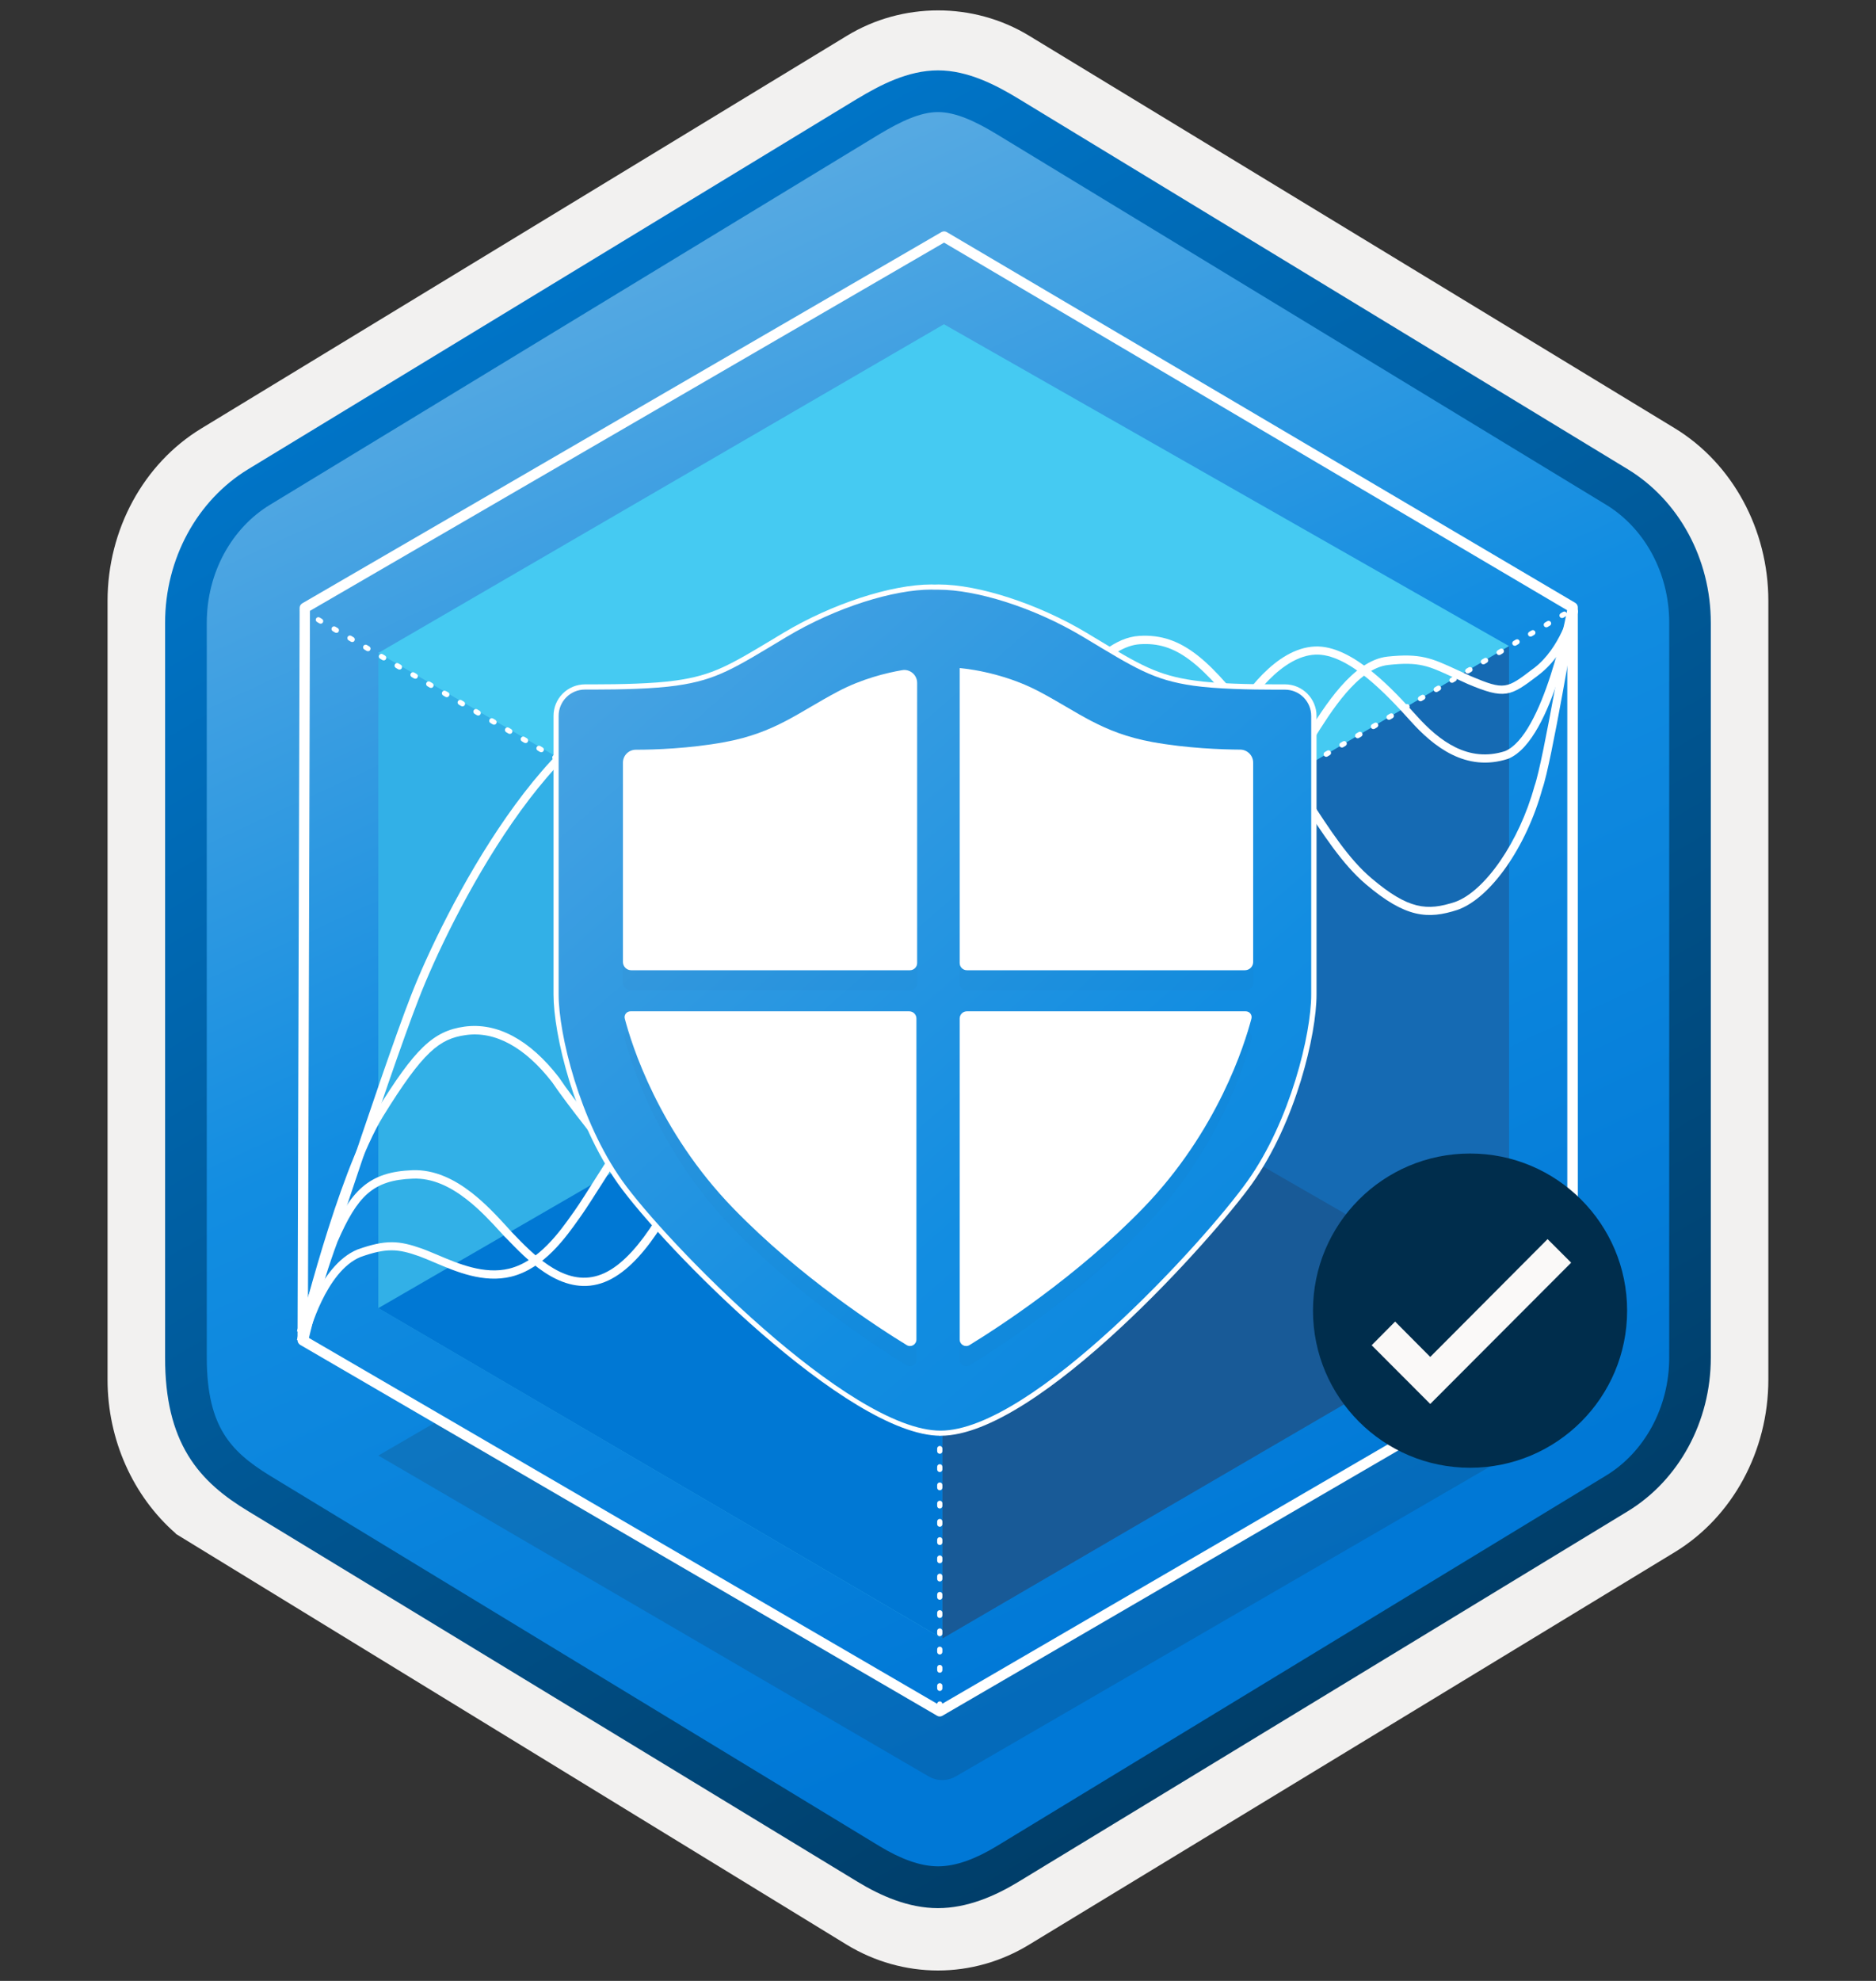<svg width="180" height="190" viewBox="0 0 180 190" fill="none" xmlns="http://www.w3.org/2000/svg">
<rect x="0" y="0" width="180" height="190" fill="#333333" stroke="none"/>
<path d="M90 189C93.06 189 96.07 188.15 98.73 186.53L160.7 148.87C166.24 145.5 169.67 139.17 169.67 132.33V57.62C169.67 50.8 166.24 44.46 160.7 41.08L98.73 3.42C93.4 0.18 86.58 0.2 81.28 3.42L19.31 41.1C13.77 44.47 10.32 50.8 10.32 57.64V132.34C10.32 138.1 12.77 143.52 16.87 147.09V147.12L81.28 186.55C83.92 188.15 86.94 189 90 189ZM90.65 7.95C92.6 7.95 95.08 9.16 96.79 10.21L157.55 47.4C161.3 49.68 163.42 56.28 163.42 61.03L162.79 132.33C162.79 137.08 159.59 141.35 155.84 143.63L95.44 180.01C92.01 182.1 89.22 182.1 85.78 180.01L24.57 143.54C20.82 141.26 17.8 137.06 17.8 132.33V58.69C17.8 53.95 20.53 49.06 24.3 46.77L84.88 10.21C86.58 9.17 88.7 7.95 90.65 7.95Z" fill="#F2F1F0"/>
<path fill-rule="evenodd" clip-rule="evenodd" d="M97.9 11.53C95.45 10.03 92.73 9.28 90 9.28C87.27 9.28 84.55 10.04 82.1 11.53L25.97 45.86C20.95 48.93 17.84 54.68 17.84 60.93V129.03C17.84 135.26 20.94 141.03 25.97 144.1L82.1 178.43C84.55 179.93 87.27 180.68 90 180.68C92.73 180.68 95.45 179.94 97.9 178.43L154.03 144.1C159.05 141.03 162.16 135.26 162.16 129.03V60.93C162.16 54.7 159.06 48.95 154.03 45.86L97.9 11.53Z" fill="url(#paint0_linear)"/>
<path fill-rule="evenodd" clip-rule="evenodd" d="M90 10.75C91.68 10.75 93.57 11.62 95.63 12.87L154.1 48.41C157.75 50.63 160.16 54.9 160.16 59.73V130.21C160.16 135.03 157.75 139.31 154.1 141.53L95.64 177.07C93.68 178.26 91.76 179.01 90.01 179.01C88.26 179.01 86.34 178.26 84.38 177.07L25.9 141.54C23.89 140.31 22.44 139.11 21.46 137.5C20.48 135.9 19.84 133.68 19.84 130.22V59.74C19.84 54.91 22.25 50.64 25.9 48.42L84.36 12.88C86.45 11.63 88.31 10.75 90 10.75ZM97.71 180.5L156.17 144.96C161.09 141.97 164.15 136.35 164.15 130.22V59.74C164.15 53.61 161.09 47.99 156.17 45L97.71 9.46C95.6 8.18 92.89 6.75 90 6.75C87.1 6.75 84.39 8.19 82.3 9.45H82.29L23.82 45C18.9 47.99 15.84 53.61 15.84 59.74V130.22C15.84 134.18 16.58 137.17 18.04 139.58C19.5 141.98 21.56 143.58 23.82 144.95L82.28 180.49C84.5 181.84 87.17 183.02 89.99 183.02C92.81 183.02 95.49 181.85 97.71 180.5Z" fill="url(#paint1_linear)"/>
<path opacity="0.15" d="M90.1 163.91L139.14 136.04L144.79 139.61L91.7 170.39C90.9 170.85 89.91 170.85 89.11 170.39L36.3 139.61L42.05 136.27L90.1 163.91Z" fill="#1F1D20"/>
<path d="M90.41 94.16V157.16L36.3 125.47V62.63L90.41 94.16Z" fill="#32B0E7"/>
<path d="M90.57 31.1L144.79 61.97L90.41 94.16L36.3 62.63L90.57 31.1Z" fill="#45CAF2"/>
<path d="M144.79 61.98V125.47L90.41 157.16V94.16L144.79 61.98Z" fill="#156AB3"/>
<path d="M90.41 157.16V94.16L144.79 125.47L90.41 157.16Z" fill="#185A97"/>
<path d="M90.41 157.16V94.16L36.3 125.47L90.41 157.16Z" fill="#0078D4"/>
<path d="M29.25 127.93L28.49 127.68C28.57 127.44 36.44 103.15 39.44 95.47C42.48 87.66 52.78 67.21 63.76 66.42C75.85 65.58 85.64 83.16 90.35 91.6L90.92 92.62L90.22 93.01L89.65 91.99C85.02 83.69 75.39 66.39 63.82 67.22C53.25 67.98 43.17 88.08 40.19 95.77C37.19 103.43 29.33 127.69 29.25 127.93Z" fill="white"/>
<path d="M29.27 128.71L28.49 128.52C28.65 127.88 32.37 112.66 36.08 106.62C39.81 100.57 41.56 98.89 44.56 98.47C47.7 98.04 50.83 99.72 53.63 103.34C55.06 105.49 58.43 109.68 61.41 113.38C63 115.36 64.51 117.23 65.61 118.65C68.86 122.86 70.52 123.81 74.05 123.53C77.21 123.27 78.85 119.95 80.17 117.28C80.34 116.94 80.5 116.61 80.66 116.3C82.14 113.41 88.74 97.27 90.34 92.98C91.93 88.73 97.19 76.58 99.43 71.62C100.88 68.51 104.73 61.26 109.32 60.99C113.5 60.74 116.23 63.42 120.84 69.53C122.65 71.96 124.15 74.27 125.47 76.31C127.67 79.7 129.41 82.38 131.57 84.22C135.15 87.26 136.93 87.38 139.59 86.52C142.48 85.5 145.77 80.73 147.23 75.41C148.07 73.11 150.46 58.83 150.48 58.69L151.27 58.82C151.17 59.41 148.84 73.31 147.99 75.65C146.45 81.25 143.02 86.15 139.85 87.27C137.02 88.19 134.88 88.06 131.06 84.82C128.81 82.91 126.95 80.05 124.81 76.74C123.5 74.71 122.01 72.42 120.21 70.01C115.24 63.43 112.81 61.57 109.38 61.79C106.5 61.96 103.05 65.77 100.17 71.96C97.94 76.91 92.69 89.03 91.1 93.27C89.49 97.57 82.87 113.76 81.38 116.67C81.22 116.98 81.06 117.3 80.9 117.64C79.49 120.49 77.74 124.03 74.13 124.33C69.97 124.67 68.03 123.08 64.99 119.15C63.89 117.73 62.39 115.86 60.8 113.89C57.81 110.18 54.43 105.97 52.99 103.82C50.39 100.46 47.5 98.87 44.68 99.28C42.17 99.63 40.6 100.86 36.77 107.05C33.12 112.98 29.31 128.56 29.27 128.71Z" fill="white"/>
<path fill-rule="evenodd" clip-rule="evenodd" d="M147.59 69.73C146.81 71.12 145.87 72.29 144.73 72.77L144.72 72.78H144.71C140.65 74.1 137.54 71.6 135.36 69.18C134.27 67.97 132.77 66.33 131.13 65C129.47 63.66 127.75 62.72 126.2 62.79C124.64 62.86 123.12 63.83 121.75 65.21C120.39 66.58 119.23 68.31 118.38 69.81C117.12 72.15 114.3 78.03 112.4 81.99C111.84 83.16 111.36 84.16 111.02 84.85C110.86 85.18 110.67 85.59 110.46 86.04C109.74 87.6 108.73 89.76 107.47 91.81C105.86 94.45 103.76 97.02 101.17 97.93C98.53 98.85 95.8 97.58 93.82 96.19C92.81 95.49 91.96 94.73 91.37 94.15C91.07 93.86 90.84 93.61 90.67 93.44C90.59 93.35 90.53 93.28 90.48 93.23C90.46 93.21 90.44 93.19 90.43 93.17L90.42 93.16C90.42 93.16 90.42 93.16 90.45 93.14C90.48 93.11 90.56 93.05 90.73 92.9L90.43 93.16L90.42 93.15C90.41 93.14 90.4 93.12 90.38 93.1C90.34 93.06 90.28 92.99 90.21 92.91C90.06 92.74 89.84 92.5 89.57 92.22C89.02 91.65 88.25 90.91 87.36 90.21C86.47 89.51 85.47 88.85 84.47 88.45C83.47 88.05 82.49 87.91 81.62 88.18C79.77 88.76 78.28 90.19 77.02 91.94C75.95 93.42 75.08 95.09 74.29 96.58C74.15 96.85 74.01 97.11 73.87 97.37C73.44 98.21 72.92 99.21 72.34 100.31C70.63 103.58 68.43 107.79 66.58 111.79C65.34 114.48 63.94 117.09 62.42 119.14C60.9 121.18 59.2 122.73 57.32 123.19C55.42 123.66 53.67 122.99 52.19 122C50.78 121.06 49.56 119.78 48.61 118.8C48.56 118.75 48.52 118.7 48.47 118.66H48.46C48.33 118.52 48.2 118.38 48.07 118.23C47.18 117.26 46.07 116.04 44.75 115.02C43.23 113.84 41.5 112.97 39.61 113.05C37.65 113.12 36.34 113.56 35.28 114.48C34.21 115.41 33.35 116.88 32.38 119.11C31.54 121.36 30.84 123.7 30.36 125.49C30.12 126.39 29.93 127.14 29.8 127.67C29.74 127.93 29.69 128.14 29.65 128.29C29.63 128.36 29.62 128.42 29.61 128.45L29.6 128.49V128.5L29.21 128.41C28.82 128.32 28.82 128.32 28.82 128.32V128.31L28.83 128.27C28.84 128.23 28.85 128.18 28.87 128.1C28.9 127.96 28.95 127.74 29.02 127.48C29.15 126.94 29.34 126.18 29.59 125.28C30.08 123.47 30.78 121.1 31.64 118.82V118.81V118.8C32.61 116.55 33.53 114.93 34.75 113.87C35.99 112.79 37.5 112.32 39.57 112.24C41.73 112.16 43.64 113.15 45.23 114.38C46.61 115.45 47.77 116.72 48.66 117.69C48.79 117.84 48.92 117.98 49.04 118.11C49.08 118.15 49.12 118.19 49.16 118.24C50.12 119.24 51.28 120.45 52.62 121.35C54.01 122.28 55.52 122.82 57.11 122.42C58.72 122.03 60.27 120.67 61.76 118.67C63.24 116.68 64.6 114.13 65.84 111.46C67.7 107.44 69.92 103.2 71.63 99.93C72.2 98.83 72.72 97.84 73.15 97.01V97C73.28 96.75 73.42 96.49 73.56 96.22C74.35 94.72 75.25 93 76.36 91.47C77.66 89.67 79.28 88.07 81.37 87.41C82.48 87.06 83.65 87.26 84.75 87.7C85.85 88.14 86.92 88.85 87.84 89.58C88.77 90.31 89.56 91.08 90.13 91.67C90.41 91.96 90.64 92.21 90.79 92.39C90.87 92.48 90.93 92.55 90.97 92.6C90.99 92.62 91.01 92.64 91.02 92.66L91.03 92.67L91.04 92.68C91.05 92.69 91.06 92.71 91.08 92.73C91.12 92.77 91.18 92.84 91.25 92.92C91.4 93.09 91.63 93.32 91.92 93.6C92.5 94.16 93.31 94.89 94.27 95.56C96.22 96.92 98.65 97.98 100.9 97.2C103.2 96.39 105.18 94.04 106.78 91.42C108.01 89.41 108.98 87.31 109.71 85.75C109.93 85.29 110.12 84.87 110.29 84.52C110.62 83.84 111.1 82.84 111.65 81.68C113.55 77.72 116.4 71.79 117.66 69.44V69.43C118.53 67.9 119.73 66.1 121.16 64.66C122.58 63.23 124.28 62.1 126.14 62.01C128 61.92 129.93 63.04 131.61 64.39C133.31 65.76 134.84 67.45 135.93 68.66C138.08 71.05 140.87 73.19 144.42 72.04C145.29 71.67 146.12 70.71 146.87 69.36C147.62 68.02 148.26 66.37 148.78 64.76C149.3 63.15 149.7 61.59 149.96 60.44C150.09 59.86 150.2 59.38 150.26 59.05C150.29 58.88 150.32 58.75 150.34 58.67C150.35 58.63 150.35 58.59 150.36 58.57L150.37 58.54L150.76 58.61C151.15 58.68 151.15 58.68 151.15 58.68V58.69V58.72C151.15 58.74 151.14 58.78 151.13 58.82C151.11 58.91 151.09 59.04 151.05 59.21C150.98 59.55 150.88 60.03 150.74 60.62C150.47 61.79 150.07 63.37 149.54 65.01C149.04 66.63 148.38 68.33 147.59 69.73Z" fill="white"/>
<path d="M29.27 128.33C29.24 128.33 29.2 128.33 29.17 128.32C28.96 128.26 28.83 128.05 28.88 127.83C28.95 127.57 30.58 121.39 34.29 119.85C37.02 118.88 38.28 118.98 40.48 119.76C40.93 119.92 41.43 120.14 41.97 120.36C43.97 121.21 46.46 122.27 48.86 121.68C51.7 120.98 53.72 118.12 54.93 116.41L55.15 116.1C55.56 115.53 56.38 114.23 57.33 112.73C59.12 109.91 61.35 106.41 62.77 104.59C64.84 101.93 66.6 100.4 69.52 100.4C72.05 100.4 74.5 101.5 75.96 102.15L76.5 102.39C77.95 103.04 80.36 104.14 83.86 101.33C86.83 98.96 89.91 94.01 91.95 90.73C92.53 89.8 93.02 89.01 93.4 88.46L93.5 88.3C95.18 85.78 97.27 82.64 100.46 81.85C103.22 81.21 106.02 82.3 108.06 83.08C108.36 83.2 108.65 83.31 108.93 83.41C111.08 84.21 113.42 85.08 116.61 82.47C119.32 80.25 121.97 75.96 123.72 73.11C124.12 72.45 124.47 71.89 124.76 71.46C124.95 71.17 125.16 70.83 125.4 70.45C127.05 67.79 129.82 63.34 133.12 62.98C136.32 62.64 137.39 63.14 139.74 64.22C140.16 64.42 140.63 64.63 141.16 64.87C144.37 66.22 144.57 66.07 147.06 64.17L147.2 64.07C149.7 62.16 150.61 58.59 150.62 58.55C150.67 58.34 150.89 58.2 151.1 58.26C151.31 58.31 151.44 58.53 151.39 58.74C151.35 58.9 150.4 62.62 147.68 64.7L147.54 64.81C144.92 66.81 144.38 67.1 140.84 65.61C140.3 65.37 139.83 65.15 139.4 64.95C137.06 63.87 136.18 63.45 133.2 63.78C130.28 64.09 127.65 68.34 126.07 70.87C125.83 71.26 125.61 71.61 125.42 71.9C125.14 72.32 124.79 72.89 124.4 73.53C122.62 76.42 119.93 80.78 117.11 83.09C113.57 86 110.89 85 108.74 84.2C108.38 84.07 108.08 83.95 107.77 83.83C105.72 83.04 103.16 82.05 100.65 82.63C97.77 83.35 95.86 86.21 94.17 88.74L94.06 88.9C93.68 89.45 93.2 90.23 92.63 91.15C90.56 94.47 87.44 99.49 84.36 101.95C80.48 105.06 77.68 103.79 76.17 103.11L75.63 102.87C74.23 102.24 71.88 101.19 69.52 101.19C67.2 101.19 65.66 102.17 63.4 105.07C62.01 106.86 59.79 110.34 58.01 113.15C57.05 114.66 56.22 115.96 55.8 116.55L55.58 116.86C54.31 118.66 52.18 121.68 49.05 122.45C46.4 123.1 43.77 121.98 41.66 121.08C41.14 120.86 40.65 120.65 40.21 120.49C38.18 119.77 37.08 119.68 34.58 120.57C31.25 121.95 29.67 127.94 29.65 128C29.61 128.21 29.45 128.33 29.27 128.33Z" fill="white"/>
<path fill-rule="evenodd" clip-rule="evenodd" d="M90.33 22.26C90.49 22.17 90.68 22.17 90.84 22.26L151.14 57.82C151.29 57.91 151.39 58.07 151.39 58.25V128.81C151.39 128.99 151.3 129.15 151.14 129.24L90.42 164.57C90.26 164.66 90.07 164.66 89.92 164.57L28.8 128.99C28.65 128.9 28.55 128.73 28.55 128.56L28.75 58.3C28.75 58.12 28.85 57.96 29 57.87L90.33 22.26ZM29.74 58.59L29.54 128.27L90.16 163.56L150.38 128.52V58.54L90.58 23.27L29.74 58.59Z" fill="white"/>
<path d="M141.05 140.78C149.38 140.78 156.12 134.03 156.12 125.71C156.12 117.39 149.37 110.64 141.05 110.64C132.72 110.64 125.98 117.39 125.98 125.71C125.98 134.03 132.73 140.78 141.05 140.78Z" fill="#002D4C"/>
<path d="M148.49 118.85L137.23 130.15L133.86 126.76L131.61 129.03L137.23 134.66L150.75 121.11L148.49 118.85Z" fill="#FAF9F8"/>
<path d="M89.75 94.16C89.71 94.16 89.66 94.15 89.62 94.13L89.41 94C89.29 93.93 89.25 93.78 89.32 93.66C89.39 93.54 89.54 93.5 89.66 93.57L89.88 93.7C90 93.77 90.04 93.92 89.97 94.04C89.92 94.12 89.84 94.16 89.75 94.16ZM91.05 93.88C90.96 93.88 90.88 93.84 90.83 93.76C90.76 93.64 90.8 93.49 90.92 93.42L91.14 93.29C91.26 93.22 91.41 93.26 91.48 93.38C91.55 93.5 91.51 93.65 91.39 93.72L91.17 93.85C91.13 93.87 91.09 93.88 91.05 93.88ZM88.24 93.28C88.2 93.28 88.15 93.27 88.11 93.25L87.89 93.12C87.77 93.05 87.73 92.9 87.8 92.78C87.87 92.66 88.02 92.62 88.14 92.69L88.36 92.82C88.48 92.89 88.52 93.04 88.45 93.16C88.41 93.24 88.33 93.28 88.24 93.28ZM92.56 92.99C92.47 92.99 92.39 92.95 92.34 92.87C92.27 92.75 92.31 92.6 92.43 92.53L92.65 92.4C92.77 92.33 92.92 92.37 92.99 92.49C93.06 92.61 93.02 92.76 92.9 92.83L92.68 92.96C92.64 92.98 92.6 92.99 92.56 92.99ZM86.73 92.4C86.69 92.4 86.64 92.39 86.6 92.37L86.38 92.24C86.26 92.17 86.22 92.02 86.29 91.9C86.36 91.78 86.51 91.74 86.63 91.81L86.85 91.94C86.97 92.01 87.01 92.16 86.94 92.28C86.9 92.36 86.81 92.4 86.73 92.4ZM94.06 92.1C93.97 92.1 93.89 92.06 93.84 91.98C93.77 91.86 93.81 91.71 93.93 91.64L94.15 91.51C94.27 91.44 94.42 91.48 94.49 91.6C94.56 91.72 94.52 91.87 94.4 91.94L94.18 92.07C94.15 92.09 94.11 92.1 94.06 92.1ZM85.22 91.52C85.18 91.52 85.13 91.51 85.09 91.49L84.87 91.36C84.75 91.29 84.71 91.14 84.78 91.02C84.85 90.9 85 90.86 85.12 90.93L85.34 91.06C85.46 91.13 85.5 91.28 85.43 91.4C85.39 91.48 85.3 91.52 85.22 91.52ZM95.57 91.22C95.48 91.22 95.4 91.18 95.35 91.1C95.28 90.98 95.32 90.83 95.44 90.76L95.66 90.63C95.78 90.56 95.93 90.6 96 90.72C96.07 90.84 96.03 90.99 95.91 91.06L95.69 91.19C95.66 91.21 95.62 91.22 95.57 91.22ZM83.7 90.64C83.66 90.64 83.61 90.63 83.57 90.61L83.35 90.48C83.23 90.41 83.19 90.26 83.26 90.14C83.33 90.02 83.48 89.98 83.6 90.05L83.82 90.18C83.94 90.25 83.98 90.4 83.91 90.52C83.87 90.6 83.79 90.64 83.7 90.64ZM97.08 90.33C96.99 90.33 96.91 90.29 96.86 90.21C96.79 90.09 96.83 89.94 96.95 89.87L97.17 89.74C97.29 89.67 97.44 89.71 97.51 89.83C97.58 89.95 97.54 90.1 97.42 90.17L97.2 90.3C97.17 90.32 97.12 90.33 97.08 90.33ZM82.19 89.76C82.15 89.76 82.1 89.75 82.06 89.73L81.84 89.6C81.72 89.53 81.68 89.38 81.75 89.26C81.82 89.14 81.97 89.1 82.09 89.17L82.31 89.3C82.43 89.37 82.47 89.52 82.4 89.64C82.36 89.71 82.28 89.76 82.19 89.76ZM98.59 89.44C98.5 89.44 98.42 89.4 98.37 89.32C98.3 89.2 98.34 89.05 98.46 88.98L98.68 88.85C98.8 88.78 98.95 88.82 99.02 88.94C99.09 89.06 99.05 89.21 98.93 89.28L98.71 89.41C98.68 89.43 98.63 89.44 98.59 89.44ZM80.68 88.88C80.64 88.88 80.59 88.87 80.55 88.85L80.33 88.72C80.21 88.65 80.17 88.5 80.24 88.38C80.31 88.26 80.46 88.22 80.58 88.29L80.8 88.42C80.92 88.49 80.96 88.64 80.89 88.76C80.85 88.84 80.76 88.88 80.68 88.88ZM100.1 88.56C100.01 88.56 99.93 88.52 99.88 88.44C99.81 88.32 99.85 88.17 99.97 88.1L100.19 87.97C100.31 87.9 100.46 87.94 100.53 88.06C100.6 88.18 100.56 88.33 100.44 88.4L100.22 88.53C100.18 88.55 100.14 88.56 100.1 88.56ZM79.17 88C79.13 88 79.08 87.99 79.04 87.97L78.82 87.84C78.7 87.77 78.66 87.62 78.73 87.5C78.8 87.38 78.95 87.34 79.07 87.41L79.29 87.54C79.41 87.61 79.45 87.76 79.38 87.88C79.34 87.95 79.25 88 79.17 88ZM101.61 87.67C101.52 87.67 101.44 87.63 101.39 87.55C101.32 87.43 101.36 87.28 101.48 87.21L101.7 87.08C101.82 87.01 101.97 87.05 102.04 87.17C102.11 87.29 102.07 87.44 101.95 87.51L101.73 87.64C101.69 87.66 101.65 87.67 101.61 87.67ZM77.65 87.12C77.61 87.12 77.56 87.11 77.52 87.09L77.3 86.96C77.18 86.89 77.14 86.74 77.21 86.62C77.28 86.5 77.43 86.46 77.55 86.53L77.77 86.66C77.89 86.73 77.93 86.88 77.86 87C77.82 87.07 77.74 87.12 77.65 87.12ZM103.11 86.78C103.02 86.78 102.94 86.74 102.89 86.66C102.82 86.54 102.86 86.39 102.98 86.32L103.2 86.19C103.32 86.12 103.47 86.16 103.54 86.28C103.61 86.4 103.57 86.55 103.45 86.62L103.23 86.75C103.2 86.77 103.16 86.78 103.11 86.78ZM76.14 86.24C76.1 86.24 76.05 86.23 76.01 86.21L75.79 86.08C75.67 86.01 75.63 85.86 75.7 85.74C75.77 85.62 75.92 85.58 76.04 85.65L76.26 85.78C76.38 85.85 76.42 86 76.35 86.12C76.31 86.19 76.23 86.24 76.14 86.24ZM104.62 85.89C104.53 85.89 104.45 85.85 104.4 85.77C104.33 85.65 104.37 85.5 104.49 85.43L104.71 85.3C104.83 85.23 104.98 85.27 105.05 85.39C105.12 85.51 105.08 85.66 104.96 85.73L104.74 85.86C104.71 85.88 104.67 85.89 104.62 85.89ZM74.63 85.36C74.59 85.36 74.54 85.35 74.5 85.33L74.28 85.2C74.16 85.13 74.12 84.98 74.19 84.86C74.26 84.74 74.41 84.7 74.53 84.77L74.75 84.9C74.87 84.97 74.91 85.12 74.84 85.24C74.8 85.31 74.72 85.36 74.63 85.36ZM106.13 85.01C106.04 85.01 105.96 84.97 105.91 84.89C105.84 84.77 105.88 84.62 106 84.55L106.22 84.42C106.34 84.35 106.49 84.39 106.56 84.51C106.63 84.63 106.59 84.78 106.47 84.85L106.25 84.98C106.22 85 106.17 85.01 106.13 85.01ZM73.12 84.48C73.08 84.48 73.03 84.47 72.99 84.45L72.77 84.32C72.65 84.25 72.61 84.1 72.68 83.98C72.75 83.86 72.9 83.82 73.02 83.89L73.24 84.02C73.36 84.09 73.4 84.24 73.33 84.36C73.29 84.43 73.2 84.48 73.12 84.48ZM107.64 84.12C107.55 84.12 107.47 84.08 107.42 84C107.35 83.88 107.39 83.73 107.51 83.66L107.73 83.53C107.85 83.46 108 83.5 108.07 83.62C108.14 83.74 108.1 83.89 107.98 83.96L107.76 84.09C107.73 84.11 107.68 84.12 107.64 84.12ZM71.6 83.6C71.56 83.6 71.51 83.59 71.47 83.57L71.25 83.44C71.13 83.37 71.09 83.22 71.16 83.1C71.23 82.98 71.38 82.94 71.5 83.01L71.72 83.14C71.84 83.21 71.88 83.36 71.81 83.48C71.77 83.55 71.69 83.6 71.6 83.6ZM109.15 83.23C109.06 83.23 108.98 83.19 108.93 83.11C108.86 82.99 108.9 82.84 109.02 82.77L109.24 82.64C109.36 82.57 109.51 82.61 109.58 82.73C109.65 82.85 109.61 83 109.49 83.07L109.27 83.2C109.24 83.22 109.19 83.23 109.15 83.23ZM70.09 82.72C70.05 82.72 70 82.71 69.96 82.69L69.74 82.56C69.62 82.49 69.58 82.34 69.65 82.22C69.72 82.1 69.87 82.06 69.99 82.13L70.21 82.26C70.33 82.33 70.37 82.48 70.3 82.6C70.26 82.67 70.18 82.72 70.09 82.72ZM110.66 82.35C110.57 82.35 110.49 82.31 110.44 82.23C110.37 82.11 110.41 81.96 110.53 81.89L110.75 81.76C110.87 81.69 111.02 81.73 111.09 81.85C111.16 81.97 111.12 82.12 111 82.19L110.78 82.32C110.74 82.34 110.7 82.35 110.66 82.35ZM68.58 81.83C68.54 81.83 68.49 81.82 68.45 81.8L68.23 81.67C68.11 81.6 68.07 81.45 68.14 81.33C68.21 81.21 68.36 81.17 68.48 81.24L68.7 81.37C68.82 81.44 68.86 81.59 68.79 81.71C68.75 81.79 68.67 81.83 68.58 81.83ZM112.17 81.46C112.08 81.46 112 81.42 111.95 81.34C111.88 81.22 111.92 81.07 112.04 81L112.26 80.87C112.38 80.8 112.53 80.84 112.6 80.96C112.67 81.08 112.63 81.23 112.51 81.3L112.29 81.43C112.25 81.45 112.21 81.46 112.17 81.46ZM67.07 80.95C67.03 80.95 66.98 80.94 66.94 80.92L66.72 80.79C66.6 80.72 66.56 80.57 66.63 80.45C66.7 80.33 66.85 80.29 66.97 80.36L67.19 80.49C67.31 80.56 67.35 80.71 67.28 80.83C67.24 80.91 67.15 80.95 67.07 80.95ZM113.67 80.57C113.58 80.57 113.5 80.53 113.45 80.45C113.38 80.33 113.42 80.18 113.54 80.11L113.76 79.98C113.88 79.91 114.03 79.95 114.1 80.07C114.17 80.19 114.13 80.34 114.01 80.41L113.79 80.54C113.76 80.56 113.72 80.57 113.67 80.57ZM65.56 80.07C65.52 80.07 65.47 80.06 65.43 80.04L65.21 79.91C65.09 79.84 65.05 79.69 65.12 79.57C65.19 79.45 65.34 79.41 65.46 79.48L65.68 79.61C65.8 79.68 65.84 79.83 65.77 79.95C65.72 80.03 65.64 80.07 65.56 80.07ZM115.18 79.68C115.09 79.68 115.01 79.64 114.96 79.56C114.89 79.44 114.93 79.29 115.05 79.22L115.27 79.09C115.39 79.02 115.54 79.06 115.61 79.18C115.68 79.3 115.64 79.45 115.52 79.52L115.3 79.65C115.27 79.67 115.23 79.68 115.18 79.68ZM64.04 79.19C64 79.19 63.95 79.18 63.91 79.16L63.69 79.03C63.57 78.96 63.53 78.81 63.6 78.69C63.67 78.57 63.82 78.53 63.94 78.6L64.16 78.73C64.28 78.8 64.32 78.95 64.25 79.07C64.21 79.15 64.13 79.19 64.04 79.19ZM116.69 78.8C116.6 78.8 116.52 78.76 116.47 78.68C116.4 78.56 116.44 78.41 116.56 78.34L116.78 78.21C116.9 78.14 117.05 78.18 117.12 78.3C117.19 78.42 117.15 78.57 117.03 78.64L116.81 78.77C116.78 78.79 116.73 78.8 116.69 78.8ZM62.53 78.31C62.49 78.31 62.44 78.3 62.4 78.28L62.18 78.15C62.06 78.08 62.02 77.93 62.09 77.81C62.16 77.69 62.31 77.65 62.43 77.72L62.65 77.85C62.77 77.92 62.81 78.07 62.74 78.19C62.7 78.27 62.62 78.31 62.53 78.31ZM118.2 77.91C118.11 77.91 118.03 77.87 117.98 77.79C117.91 77.67 117.95 77.52 118.07 77.45L118.29 77.32C118.41 77.25 118.56 77.29 118.63 77.41C118.7 77.53 118.66 77.68 118.54 77.75L118.32 77.88C118.29 77.9 118.24 77.91 118.2 77.91ZM61.02 77.43C60.98 77.43 60.93 77.42 60.89 77.4L60.67 77.27C60.55 77.2 60.51 77.05 60.58 76.93C60.65 76.81 60.8 76.77 60.92 76.84L61.14 76.97C61.26 77.04 61.3 77.19 61.23 77.31C61.19 77.39 61.1 77.43 61.02 77.43ZM119.71 77.02C119.62 77.02 119.54 76.98 119.49 76.9C119.42 76.78 119.46 76.63 119.58 76.56L119.8 76.43C119.92 76.36 120.07 76.4 120.14 76.52C120.21 76.64 120.17 76.79 120.05 76.86L119.83 76.99C119.79 77.01 119.75 77.02 119.71 77.02ZM59.51 76.55C59.47 76.55 59.42 76.54 59.38 76.52L59.16 76.39C59.04 76.32 59 76.17 59.07 76.05C59.14 75.93 59.29 75.89 59.41 75.96L59.63 76.09C59.75 76.16 59.79 76.31 59.72 76.43C59.68 76.51 59.59 76.55 59.51 76.55ZM121.22 76.14C121.13 76.14 121.05 76.1 121 76.02C120.93 75.9 120.97 75.75 121.09 75.68L121.31 75.55C121.43 75.48 121.58 75.52 121.65 75.64C121.72 75.76 121.68 75.91 121.56 75.98L121.34 76.11C121.3 76.13 121.26 76.14 121.22 76.14ZM57.99 75.67C57.95 75.67 57.9 75.66 57.86 75.64L57.64 75.51C57.52 75.44 57.48 75.29 57.55 75.17C57.62 75.05 57.77 75.01 57.89 75.08L58.11 75.21C58.23 75.28 58.27 75.43 58.2 75.55C58.16 75.63 58.08 75.67 57.99 75.67ZM122.72 75.25C122.63 75.25 122.55 75.21 122.5 75.13C122.43 75.01 122.47 74.86 122.59 74.79L122.81 74.66C122.93 74.59 123.08 74.63 123.15 74.75C123.22 74.87 123.18 75.02 123.06 75.09L122.84 75.22C122.81 75.24 122.77 75.25 122.72 75.25ZM56.48 74.79C56.44 74.79 56.39 74.78 56.35 74.76L56.13 74.63C56.01 74.56 55.97 74.41 56.04 74.29C56.11 74.17 56.26 74.13 56.38 74.2L56.6 74.33C56.72 74.4 56.76 74.55 56.69 74.67C56.65 74.75 56.57 74.79 56.48 74.79ZM124.23 74.36C124.14 74.36 124.06 74.32 124.01 74.24C123.94 74.12 123.98 73.97 124.1 73.9L124.32 73.77C124.44 73.7 124.59 73.74 124.66 73.86C124.73 73.98 124.69 74.13 124.57 74.2L124.35 74.33C124.32 74.35 124.28 74.36 124.23 74.36ZM54.97 73.91C54.93 73.91 54.88 73.9 54.84 73.88L54.62 73.75C54.5 73.68 54.46 73.53 54.53 73.41C54.6 73.29 54.75 73.25 54.87 73.32L55.09 73.45C55.21 73.52 55.25 73.67 55.18 73.79C55.14 73.86 55.06 73.91 54.97 73.91ZM125.74 73.47C125.65 73.47 125.57 73.43 125.52 73.35C125.45 73.23 125.49 73.08 125.61 73.01L125.83 72.88C125.95 72.81 126.1 72.85 126.17 72.97C126.24 73.09 126.2 73.24 126.08 73.31L125.86 73.44C125.83 73.46 125.79 73.47 125.74 73.47ZM53.46 73.03C53.42 73.03 53.37 73.02 53.33 73L53.11 72.87C52.99 72.8 52.95 72.65 53.02 72.53C53.09 72.41 53.24 72.37 53.36 72.44L53.58 72.57C53.7 72.64 53.74 72.79 53.67 72.91C53.63 72.98 53.54 73.03 53.46 73.03ZM127.25 72.59C127.16 72.59 127.08 72.55 127.03 72.47C126.96 72.35 127 72.2 127.12 72.13L127.34 72C127.46 71.93 127.61 71.97 127.68 72.09C127.75 72.21 127.71 72.36 127.59 72.43L127.37 72.56C127.34 72.58 127.29 72.59 127.25 72.59ZM51.94 72.15C51.9 72.15 51.85 72.14 51.81 72.12L51.59 71.99C51.47 71.92 51.43 71.77 51.5 71.65C51.57 71.53 51.72 71.49 51.84 71.56L52.06 71.69C52.18 71.76 52.22 71.91 52.15 72.03C52.11 72.1 52.03 72.15 51.94 72.15ZM128.76 71.7C128.67 71.7 128.59 71.66 128.54 71.58C128.47 71.46 128.51 71.31 128.63 71.24L128.85 71.11C128.97 71.04 129.12 71.08 129.19 71.2C129.26 71.32 129.22 71.47 129.1 71.54L128.88 71.67C128.85 71.69 128.8 71.7 128.76 71.7ZM50.43 71.27C50.39 71.27 50.34 71.26 50.3 71.24L50.08 71.11C49.96 71.04 49.92 70.89 49.99 70.77C50.06 70.65 50.21 70.61 50.33 70.68L50.55 70.81C50.67 70.88 50.71 71.03 50.64 71.15C50.6 71.22 50.52 71.27 50.43 71.27ZM130.27 70.81C130.18 70.81 130.1 70.77 130.05 70.69C129.98 70.57 130.02 70.42 130.14 70.35L130.36 70.22C130.48 70.15 130.63 70.19 130.7 70.31C130.77 70.43 130.73 70.58 130.61 70.65L130.39 70.78C130.35 70.8 130.31 70.81 130.27 70.81ZM48.92 70.39C48.88 70.39 48.83 70.38 48.79 70.36L48.57 70.23C48.45 70.16 48.41 70.01 48.48 69.89C48.55 69.77 48.7 69.73 48.82 69.8L49.04 69.93C49.16 70 49.2 70.15 49.13 70.27C49.09 70.34 49.01 70.39 48.92 70.39ZM131.78 69.93C131.69 69.93 131.61 69.89 131.56 69.81C131.49 69.69 131.53 69.54 131.65 69.47L131.87 69.34C131.99 69.27 132.14 69.31 132.21 69.43C132.28 69.55 132.24 69.7 132.12 69.77L131.9 69.9C131.86 69.92 131.82 69.93 131.78 69.93ZM47.41 69.51C47.37 69.51 47.32 69.5 47.28 69.48L47.06 69.35C46.94 69.28 46.9 69.13 46.97 69.01C47.04 68.89 47.19 68.85 47.31 68.92L47.53 69.05C47.65 69.12 47.69 69.27 47.62 69.39C47.58 69.46 47.49 69.51 47.41 69.51ZM133.28 69.04C133.19 69.04 133.11 69 133.06 68.92C132.99 68.8 133.03 68.65 133.15 68.58L133.37 68.45C133.49 68.38 133.64 68.42 133.71 68.54C133.78 68.66 133.74 68.81 133.62 68.88L133.41 69C133.37 69.03 133.33 69.04 133.28 69.04ZM45.89 68.63C45.85 68.63 45.8 68.62 45.76 68.6L45.54 68.47C45.42 68.4 45.38 68.25 45.45 68.13C45.52 68.01 45.67 67.97 45.79 68.04L46.01 68.17C46.13 68.24 46.17 68.39 46.1 68.51C46.06 68.58 45.98 68.63 45.89 68.63ZM134.79 68.15C134.7 68.15 134.62 68.11 134.57 68.03C134.5 67.91 134.54 67.76 134.66 67.69L134.88 67.56C135 67.49 135.15 67.53 135.22 67.65C135.29 67.77 135.25 67.92 135.13 67.99L134.91 68.12C134.88 68.14 134.84 68.15 134.79 68.15ZM44.38 67.75C44.34 67.75 44.29 67.74 44.25 67.72L44.03 67.59C43.91 67.52 43.87 67.37 43.94 67.25C44.01 67.13 44.16 67.09 44.28 67.16L44.5 67.29C44.62 67.36 44.66 67.51 44.59 67.63C44.55 67.7 44.47 67.75 44.38 67.75ZM136.3 67.26C136.21 67.26 136.13 67.22 136.08 67.14C136.01 67.02 136.05 66.87 136.17 66.8L136.39 66.67C136.51 66.6 136.66 66.64 136.73 66.76C136.8 66.88 136.76 67.03 136.64 67.1L136.42 67.23C136.39 67.25 136.34 67.26 136.3 67.26ZM42.87 66.87C42.83 66.87 42.78 66.86 42.74 66.84L42.52 66.71C42.4 66.64 42.36 66.49 42.43 66.37C42.5 66.25 42.65 66.21 42.77 66.28L43 66.4C43.12 66.47 43.16 66.62 43.09 66.74C43.04 66.82 42.96 66.87 42.87 66.87ZM137.81 66.38C137.72 66.38 137.64 66.34 137.59 66.26C137.52 66.14 137.56 65.99 137.68 65.92L137.9 65.79C138.02 65.72 138.17 65.76 138.24 65.88C138.31 66 138.27 66.15 138.15 66.22L137.93 66.35C137.9 66.37 137.85 66.38 137.81 66.38ZM41.36 65.98C41.32 65.98 41.27 65.97 41.23 65.95L41.01 65.82C40.89 65.75 40.85 65.6 40.92 65.48C40.99 65.36 41.14 65.32 41.26 65.39L41.48 65.52C41.6 65.59 41.64 65.74 41.57 65.86C41.53 65.94 41.44 65.98 41.36 65.98ZM139.32 65.49C139.23 65.49 139.15 65.45 139.1 65.37C139.03 65.25 139.07 65.1 139.19 65.03L139.41 64.9C139.53 64.83 139.68 64.87 139.75 64.99C139.82 65.11 139.78 65.26 139.66 65.33L139.44 65.46C139.4 65.48 139.36 65.49 139.32 65.49ZM39.85 65.1C39.81 65.1 39.76 65.09 39.72 65.07L39.5 64.94C39.38 64.87 39.34 64.72 39.41 64.6C39.48 64.48 39.63 64.44 39.75 64.51L39.97 64.64C40.09 64.71 40.13 64.86 40.06 64.98C40.02 65.06 39.93 65.1 39.85 65.1ZM140.83 64.6C140.74 64.6 140.66 64.56 140.61 64.48C140.54 64.36 140.58 64.21 140.7 64.14L140.92 64.01C141.04 63.94 141.19 63.98 141.26 64.1C141.33 64.22 141.29 64.37 141.17 64.44L140.95 64.57C140.91 64.59 140.87 64.6 140.83 64.6ZM38.33 64.22C38.29 64.22 38.24 64.21 38.2 64.19L37.98 64.06C37.86 63.99 37.82 63.84 37.89 63.72C37.96 63.6 38.11 63.56 38.23 63.63L38.45 63.76C38.57 63.83 38.61 63.98 38.54 64.1C38.5 64.18 38.42 64.22 38.33 64.22ZM142.33 63.72C142.24 63.72 142.16 63.68 142.11 63.6C142.04 63.48 142.08 63.33 142.2 63.26L142.42 63.13C142.54 63.06 142.69 63.1 142.76 63.22C142.83 63.34 142.79 63.49 142.67 63.56L142.45 63.69C142.42 63.71 142.38 63.72 142.33 63.72ZM36.82 63.34C36.78 63.34 36.73 63.33 36.69 63.31L36.47 63.18C36.35 63.11 36.31 62.96 36.38 62.84C36.45 62.72 36.6 62.68 36.72 62.75L36.94 62.88C37.06 62.95 37.1 63.1 37.03 63.22C36.99 63.3 36.91 63.34 36.82 63.34ZM143.84 62.83C143.75 62.83 143.67 62.79 143.62 62.71C143.55 62.59 143.59 62.44 143.71 62.37L143.93 62.24C144.05 62.17 144.2 62.21 144.27 62.33C144.34 62.45 144.3 62.6 144.18 62.67L143.96 62.8C143.93 62.82 143.89 62.83 143.84 62.83ZM35.31 62.46C35.27 62.46 35.22 62.45 35.18 62.43L34.96 62.3C34.84 62.23 34.8 62.08 34.87 61.96C34.94 61.84 35.09 61.8 35.21 61.87L35.43 62C35.55 62.07 35.59 62.22 35.52 62.34C35.48 62.42 35.39 62.46 35.31 62.46ZM145.35 61.94C145.26 61.94 145.18 61.9 145.13 61.82C145.06 61.7 145.1 61.55 145.22 61.48L145.44 61.35C145.56 61.28 145.71 61.32 145.78 61.44C145.85 61.56 145.81 61.71 145.69 61.78L145.47 61.91C145.44 61.93 145.4 61.94 145.35 61.94ZM33.8 61.58C33.76 61.58 33.71 61.57 33.67 61.55L33.45 61.42C33.33 61.35 33.29 61.2 33.36 61.08C33.43 60.96 33.58 60.92 33.7 60.99L33.92 61.12C34.04 61.19 34.08 61.34 34.01 61.46C33.97 61.54 33.88 61.58 33.8 61.58ZM146.86 61.06C146.77 61.06 146.69 61.02 146.64 60.94C146.57 60.82 146.61 60.67 146.73 60.6L146.95 60.47C147.07 60.4 147.22 60.44 147.29 60.56C147.36 60.68 147.32 60.83 147.2 60.9L146.98 61.03C146.95 61.04 146.9 61.06 146.86 61.06ZM32.28 60.7C32.24 60.7 32.19 60.69 32.15 60.67L31.93 60.54C31.81 60.47 31.77 60.32 31.84 60.2C31.91 60.08 32.06 60.04 32.18 60.11L32.4 60.24C32.52 60.31 32.56 60.46 32.49 60.58C32.45 60.66 32.37 60.7 32.28 60.7ZM148.37 60.17C148.28 60.17 148.2 60.13 148.15 60.05C148.08 59.93 148.12 59.78 148.24 59.71L148.46 59.58C148.58 59.51 148.73 59.55 148.8 59.67C148.87 59.79 148.83 59.94 148.71 60.01L148.49 60.14C148.46 60.16 148.41 60.17 148.37 60.17ZM30.77 59.82C30.73 59.82 30.68 59.81 30.64 59.79L30.42 59.66C30.3 59.59 30.26 59.44 30.33 59.32C30.4 59.2 30.55 59.16 30.67 59.23L30.89 59.36C31.01 59.43 31.05 59.58 30.98 59.7C30.94 59.78 30.86 59.82 30.77 59.82ZM149.88 59.28C149.79 59.28 149.71 59.24 149.66 59.16C149.59 59.04 149.63 58.89 149.75 58.82L149.97 58.69C150.09 58.62 150.24 58.66 150.31 58.78C150.38 58.9 150.34 59.05 150.22 59.12L150 59.25C149.96 59.27 149.92 59.28 149.88 59.28ZM29.26 58.94C29.22 58.94 29.17 58.93 29.13 58.91L28.91 58.78C28.79 58.71 28.75 58.56 28.82 58.44C28.89 58.32 29.04 58.28 29.16 58.35L29.38 58.48C29.5 58.55 29.54 58.7 29.47 58.82C29.43 58.9 29.35 58.94 29.26 58.94Z" fill="white"/>
<path d="M90.17 163.94C90.03 163.94 89.92 163.83 89.92 163.69V163.44C89.92 163.3 90.03 163.19 90.17 163.19C90.31 163.19 90.42 163.3 90.42 163.44V163.69C90.42 163.83 90.31 163.94 90.17 163.94ZM90.17 162.19C90.03 162.19 89.92 162.08 89.92 161.94V161.69C89.92 161.55 90.03 161.44 90.17 161.44C90.31 161.44 90.42 161.55 90.42 161.69V161.94C90.42 162.08 90.31 162.19 90.17 162.19ZM90.17 160.44C90.03 160.44 89.92 160.33 89.92 160.19V159.94C89.92 159.8 90.03 159.69 90.17 159.69C90.31 159.69 90.42 159.8 90.42 159.94V160.19C90.42 160.33 90.31 160.44 90.17 160.44ZM90.17 158.69C90.03 158.69 89.92 158.58 89.92 158.44V158.19C89.92 158.05 90.03 157.94 90.17 157.94C90.31 157.94 90.42 158.05 90.42 158.19V158.44C90.42 158.58 90.31 158.69 90.17 158.69ZM90.17 156.94C90.03 156.94 89.92 156.83 89.92 156.69V156.44C89.92 156.3 90.03 156.19 90.17 156.19C90.31 156.19 90.42 156.3 90.42 156.44V156.69C90.42 156.83 90.31 156.94 90.17 156.94ZM90.17 155.19C90.03 155.19 89.92 155.08 89.92 154.94V154.69C89.92 154.55 90.03 154.44 90.17 154.44C90.31 154.44 90.42 154.55 90.42 154.69V154.94C90.42 155.08 90.31 155.19 90.17 155.19ZM90.17 153.44C90.03 153.44 89.92 153.33 89.92 153.19V152.94C89.92 152.8 90.03 152.69 90.17 152.69C90.31 152.69 90.42 152.8 90.42 152.94V153.19C90.42 153.33 90.31 153.44 90.17 153.44ZM90.17 151.69C90.03 151.69 89.92 151.58 89.92 151.44V151.19C89.92 151.05 90.03 150.94 90.17 150.94C90.31 150.94 90.42 151.05 90.42 151.19V151.44C90.42 151.58 90.31 151.69 90.17 151.69ZM90.17 149.94C90.03 149.94 89.92 149.83 89.92 149.69V149.44C89.92 149.3 90.03 149.19 90.17 149.19C90.31 149.19 90.42 149.3 90.42 149.44V149.69C90.42 149.83 90.31 149.94 90.17 149.94ZM90.17 148.19C90.03 148.19 89.92 148.08 89.92 147.94V147.69C89.92 147.55 90.03 147.44 90.17 147.44C90.31 147.44 90.42 147.55 90.42 147.69V147.94C90.42 148.08 90.31 148.19 90.17 148.19ZM90.17 146.44C90.03 146.44 89.92 146.33 89.92 146.19V145.94C89.92 145.8 90.03 145.69 90.17 145.69C90.31 145.69 90.42 145.8 90.42 145.94V146.19C90.42 146.33 90.31 146.44 90.17 146.44ZM90.17 144.69C90.03 144.69 89.92 144.58 89.92 144.44V144.19C89.92 144.05 90.03 143.94 90.17 143.94C90.31 143.94 90.42 144.05 90.42 144.19V144.44C90.42 144.58 90.31 144.69 90.17 144.69ZM90.17 142.94C90.03 142.94 89.92 142.83 89.92 142.69V142.44C89.92 142.3 90.03 142.19 90.17 142.19C90.31 142.19 90.42 142.3 90.42 142.44V142.69C90.42 142.83 90.31 142.94 90.17 142.94ZM90.17 141.19C90.03 141.19 89.92 141.08 89.92 140.94V140.69C89.92 140.55 90.03 140.44 90.17 140.44C90.31 140.44 90.42 140.55 90.42 140.69V140.94C90.42 141.08 90.31 141.19 90.17 141.19ZM90.17 139.44C90.03 139.44 89.92 139.33 89.92 139.19V138.94C89.92 138.8 90.03 138.69 90.17 138.69C90.31 138.69 90.42 138.8 90.42 138.94V139.19C90.42 139.33 90.31 139.44 90.17 139.44ZM90.17 137.69C90.03 137.69 89.92 137.58 89.92 137.44V137.19C89.92 137.05 90.03 136.94 90.17 136.94C90.31 136.94 90.42 137.05 90.42 137.19V137.44C90.42 137.58 90.31 137.69 90.17 137.69ZM90.17 135.94C90.03 135.94 89.92 135.83 89.92 135.69V135.44C89.92 135.3 90.03 135.19 90.17 135.19C90.31 135.19 90.42 135.3 90.42 135.44V135.69C90.42 135.83 90.31 135.94 90.17 135.94ZM90.17 134.19C90.03 134.19 89.92 134.08 89.92 133.94V133.69C89.92 133.55 90.03 133.44 90.17 133.44C90.31 133.44 90.42 133.55 90.42 133.69V133.94C90.42 134.08 90.31 134.19 90.17 134.19ZM90.17 132.44C90.03 132.44 89.92 132.33 89.92 132.19V131.94C89.92 131.8 90.03 131.69 90.17 131.69C90.31 131.69 90.42 131.8 90.42 131.94V132.19C90.42 132.33 90.31 132.44 90.17 132.44ZM90.17 130.69C90.03 130.69 89.92 130.58 89.92 130.44V130.19C89.92 130.05 90.03 129.94 90.17 129.94C90.31 129.94 90.42 130.05 90.42 130.19V130.44C90.42 130.58 90.31 130.69 90.17 130.69ZM90.17 128.94C90.03 128.94 89.92 128.83 89.92 128.69V128.44C89.92 128.3 90.03 128.19 90.17 128.19C90.31 128.19 90.42 128.3 90.42 128.44V128.69C90.42 128.83 90.31 128.94 90.17 128.94ZM90.17 127.19C90.03 127.19 89.92 127.08 89.92 126.94V126.69C89.92 126.55 90.03 126.44 90.17 126.44C90.31 126.44 90.42 126.55 90.42 126.69V126.94C90.42 127.08 90.31 127.19 90.17 127.19ZM90.17 125.44C90.03 125.44 89.92 125.33 89.92 125.19V125C89.92 124.86 90.03 124.75 90.17 124.75C90.31 124.75 90.42 124.86 90.42 125V125.19C90.42 125.33 90.31 125.44 90.17 125.44Z" fill="white"/>
<path d="M90.24 137.46C81.45 137.46 63.76 119.38 59.5 113.39C55.31 107.5 53.35 99.16 53.35 95.39V68.67C53.35 67.14 54.59 65.89 56.12 65.89H57.04C59.42 65.89 62.71 65.83 64.88 65.52C68.49 65 70.13 64.02 74.5 61.39L75.32 60.9C79.89 58.15 85.54 56.31 89.36 56.31C89.48 56.31 89.6 56.31 89.71 56.31C89.81 56.31 89.93 56.31 90.04 56.31C93.86 56.31 99.51 58.15 104.08 60.9L104.9 61.39C109.28 64.02 110.91 65.01 114.52 65.52C116.69 65.83 119.98 65.89 122.36 65.89H123.26C124.81 65.89 126.05 67.14 126.05 68.67V95.39C126.05 99.17 124.1 107.5 119.9 113.39C116.43 118.29 99.52 137.46 90.24 137.46Z" fill="url(#paint2_linear)"/>
<path d="M90.05 56.56C93.62 56.56 99.13 58.21 103.96 61.11C108.95 64.11 110.62 65.21 114.5 65.77C116.66 66.08 119.91 66.15 122.37 66.15C122.68 66.15 122.99 66.15 123.27 66.15C123.28 66.15 123.28 66.15 123.29 66.15C124.69 66.15 125.81 67.28 125.81 68.68V95.4C125.81 99.17 123.81 107.49 119.71 113.26C115.61 119.03 99.02 137.22 90.24 137.22C81.46 137.22 63.8 119.02 59.7 113.25C55.6 107.48 53.6 99.16 53.6 95.39V68.67C53.6 67.27 54.73 66.14 56.12 66.14C56.13 66.14 56.13 66.14 56.14 66.14C56.42 66.14 56.73 66.14 57.04 66.14C59.51 66.14 62.76 66.07 64.91 65.76C68.79 65.21 70.46 64.1 75.45 61.1C80.29 58.2 85.8 56.55 89.36 56.55C89.48 56.55 89.59 56.55 89.7 56.56C89.82 56.56 89.93 56.56 90.05 56.56ZM90.05 56.06C89.93 56.06 89.81 56.06 89.69 56.07C89.6 56.07 89.49 56.06 89.37 56.06C85.5 56.06 79.81 57.92 75.2 60.68L74.37 61.18C70.03 63.79 68.41 64.77 64.85 65.27C62.7 65.58 59.42 65.64 57.05 65.64C56.74 65.64 56.44 65.64 56.15 65.64C55.32 65.64 54.56 65.96 53.99 66.53C53.42 67.1 53.11 67.86 53.11 68.67V95.39C53.11 99.2 55.08 107.6 59.3 113.54C63.58 119.56 81.37 137.71 90.25 137.71C99.62 137.71 116.63 118.46 120.13 113.54C124.36 107.6 126.32 99.2 126.32 95.39V68.67C126.32 67 124.96 65.64 123.3 65.64C123 65.64 122.7 65.64 122.38 65.64C120.01 65.64 116.73 65.58 114.58 65.27C111.02 64.76 109.4 63.79 105.06 61.18L104.23 60.68C99.61 57.92 93.91 56.06 90.05 56.06Z" fill="white"/>
<g opacity="0.15">
<path opacity="0.15" d="M59.77 75.07V94.19C59.77 94.62 60.12 94.98 60.559 94.98H87.309C87.689 94.98 87.999 94.67 87.999 94.29V67.42C87.999 66.65 87.309 66.07 86.559 66.2C85.09 66.45 82.7 67.02 80.37 68.26C76.62 70.24 74.37 72.21 69.529 73.1C66.159 73.72 62.76 73.83 60.999 73.83C60.319 73.83 59.77 74.39 59.77 75.07Z" fill="#1F1D20"/>
<path opacity="0.15" d="M120.239 75.07V94.19C120.239 94.62 119.889 94.98 119.449 94.98H92.769C92.389 94.98 92.079 94.67 92.079 94.29V66.01C92.079 66.01 95.969 66.28 99.709 68.26C103.459 70.24 105.709 72.21 110.549 73.1C113.909 73.71 117.269 73.82 119.009 73.83C119.689 73.83 120.239 74.39 120.239 75.07Z" fill="#1F1D20"/>
<path opacity="0.15" d="M92.079 130.41V99.62C92.079 99.24 92.389 98.93 92.769 98.93H119.529C119.899 98.93 120.169 99.28 120.069 99.64C119.429 102.08 116.849 110.41 109.679 117.81C103.279 124.42 95.659 129.33 93.029 130.94C92.609 131.19 92.079 130.89 92.079 130.41Z" fill="#1F1D20"/>
<path opacity="0.15" d="M87.93 130.41V99.62C87.93 99.24 87.62 98.93 87.24 98.93H60.49C60.12 98.93 59.85 99.28 59.95 99.64C60.59 102.08 63.17 110.41 70.34 117.81C76.74 124.42 84.35 129.33 86.99 130.94C87.4 131.19 87.93 130.9 87.93 130.41Z" fill="#1F1D20"/>
</g>
<path d="M59.77 73.15V92.27C59.77 92.7 60.12 93.06 60.559 93.06H87.309C87.689 93.06 87.999 92.75 87.999 92.37V65.5C87.999 64.73 87.309 64.15 86.559 64.28C85.09 64.53 82.7 65.1 80.37 66.34C76.62 68.32 74.37 70.29 69.529 71.18C66.159 71.8 62.76 71.91 60.999 71.91C60.319 71.91 59.77 72.47 59.77 73.15Z" fill="white"/>
<path d="M120.24 73.15V92.27C120.24 92.7 119.89 93.06 119.45 93.06H92.77C92.39 93.06 92.08 92.75 92.08 92.37V64.08C92.08 64.08 95.97 64.35 99.71 66.33C103.46 68.31 105.71 70.28 110.55 71.17C113.91 71.78 117.27 71.89 119.01 71.9C119.69 71.91 120.24 72.47 120.24 73.15Z" fill="white"/>
<path d="M92.08 128.48V97.69C92.08 97.31 92.39 97 92.77 97H119.53C119.9 97 120.17 97.35 120.07 97.71C119.43 100.15 116.85 108.48 109.68 115.88C103.28 122.49 95.66 127.4 93.03 129.01C92.61 129.27 92.08 128.97 92.08 128.48Z" fill="white"/>
<path d="M87.93 128.48V97.69C87.93 97.31 87.62 97 87.24 97H60.49C60.12 97 59.85 97.35 59.95 97.71C60.59 100.15 63.17 108.48 70.34 115.88C76.74 122.49 84.35 127.4 86.99 129.01C87.4 129.27 87.93 128.97 87.93 128.48Z" fill="white"/>
<defs>
<linearGradient id="paint0_linear" x1="54.144" y1="17.189" x2="117.641" y2="154.954" gradientUnits="userSpaceOnUse">
<stop stop-color="#5FADE2"/>
<stop offset="0.497" stop-color="#128DE1"/>
<stop offset="1" stop-color="#0078D6"/>
</linearGradient>
<linearGradient id="paint1_linear" x1="36.119" y1="4.071" x2="202.797" y2="286.402" gradientUnits="userSpaceOnUse">
<stop stop-color="#007ED8"/>
<stop offset="0.707" stop-color="#002D4C"/>
</linearGradient>
<linearGradient id="paint2_linear" x1="45.008" y1="35.839" x2="168.139" y2="177.097" gradientUnits="userSpaceOnUse">
<stop stop-color="#5FADE2"/>
<stop offset="0.497" stop-color="#128DE1"/>
<stop offset="1" stop-color="#0078D6"/>
</linearGradient>
</defs>
</svg>
